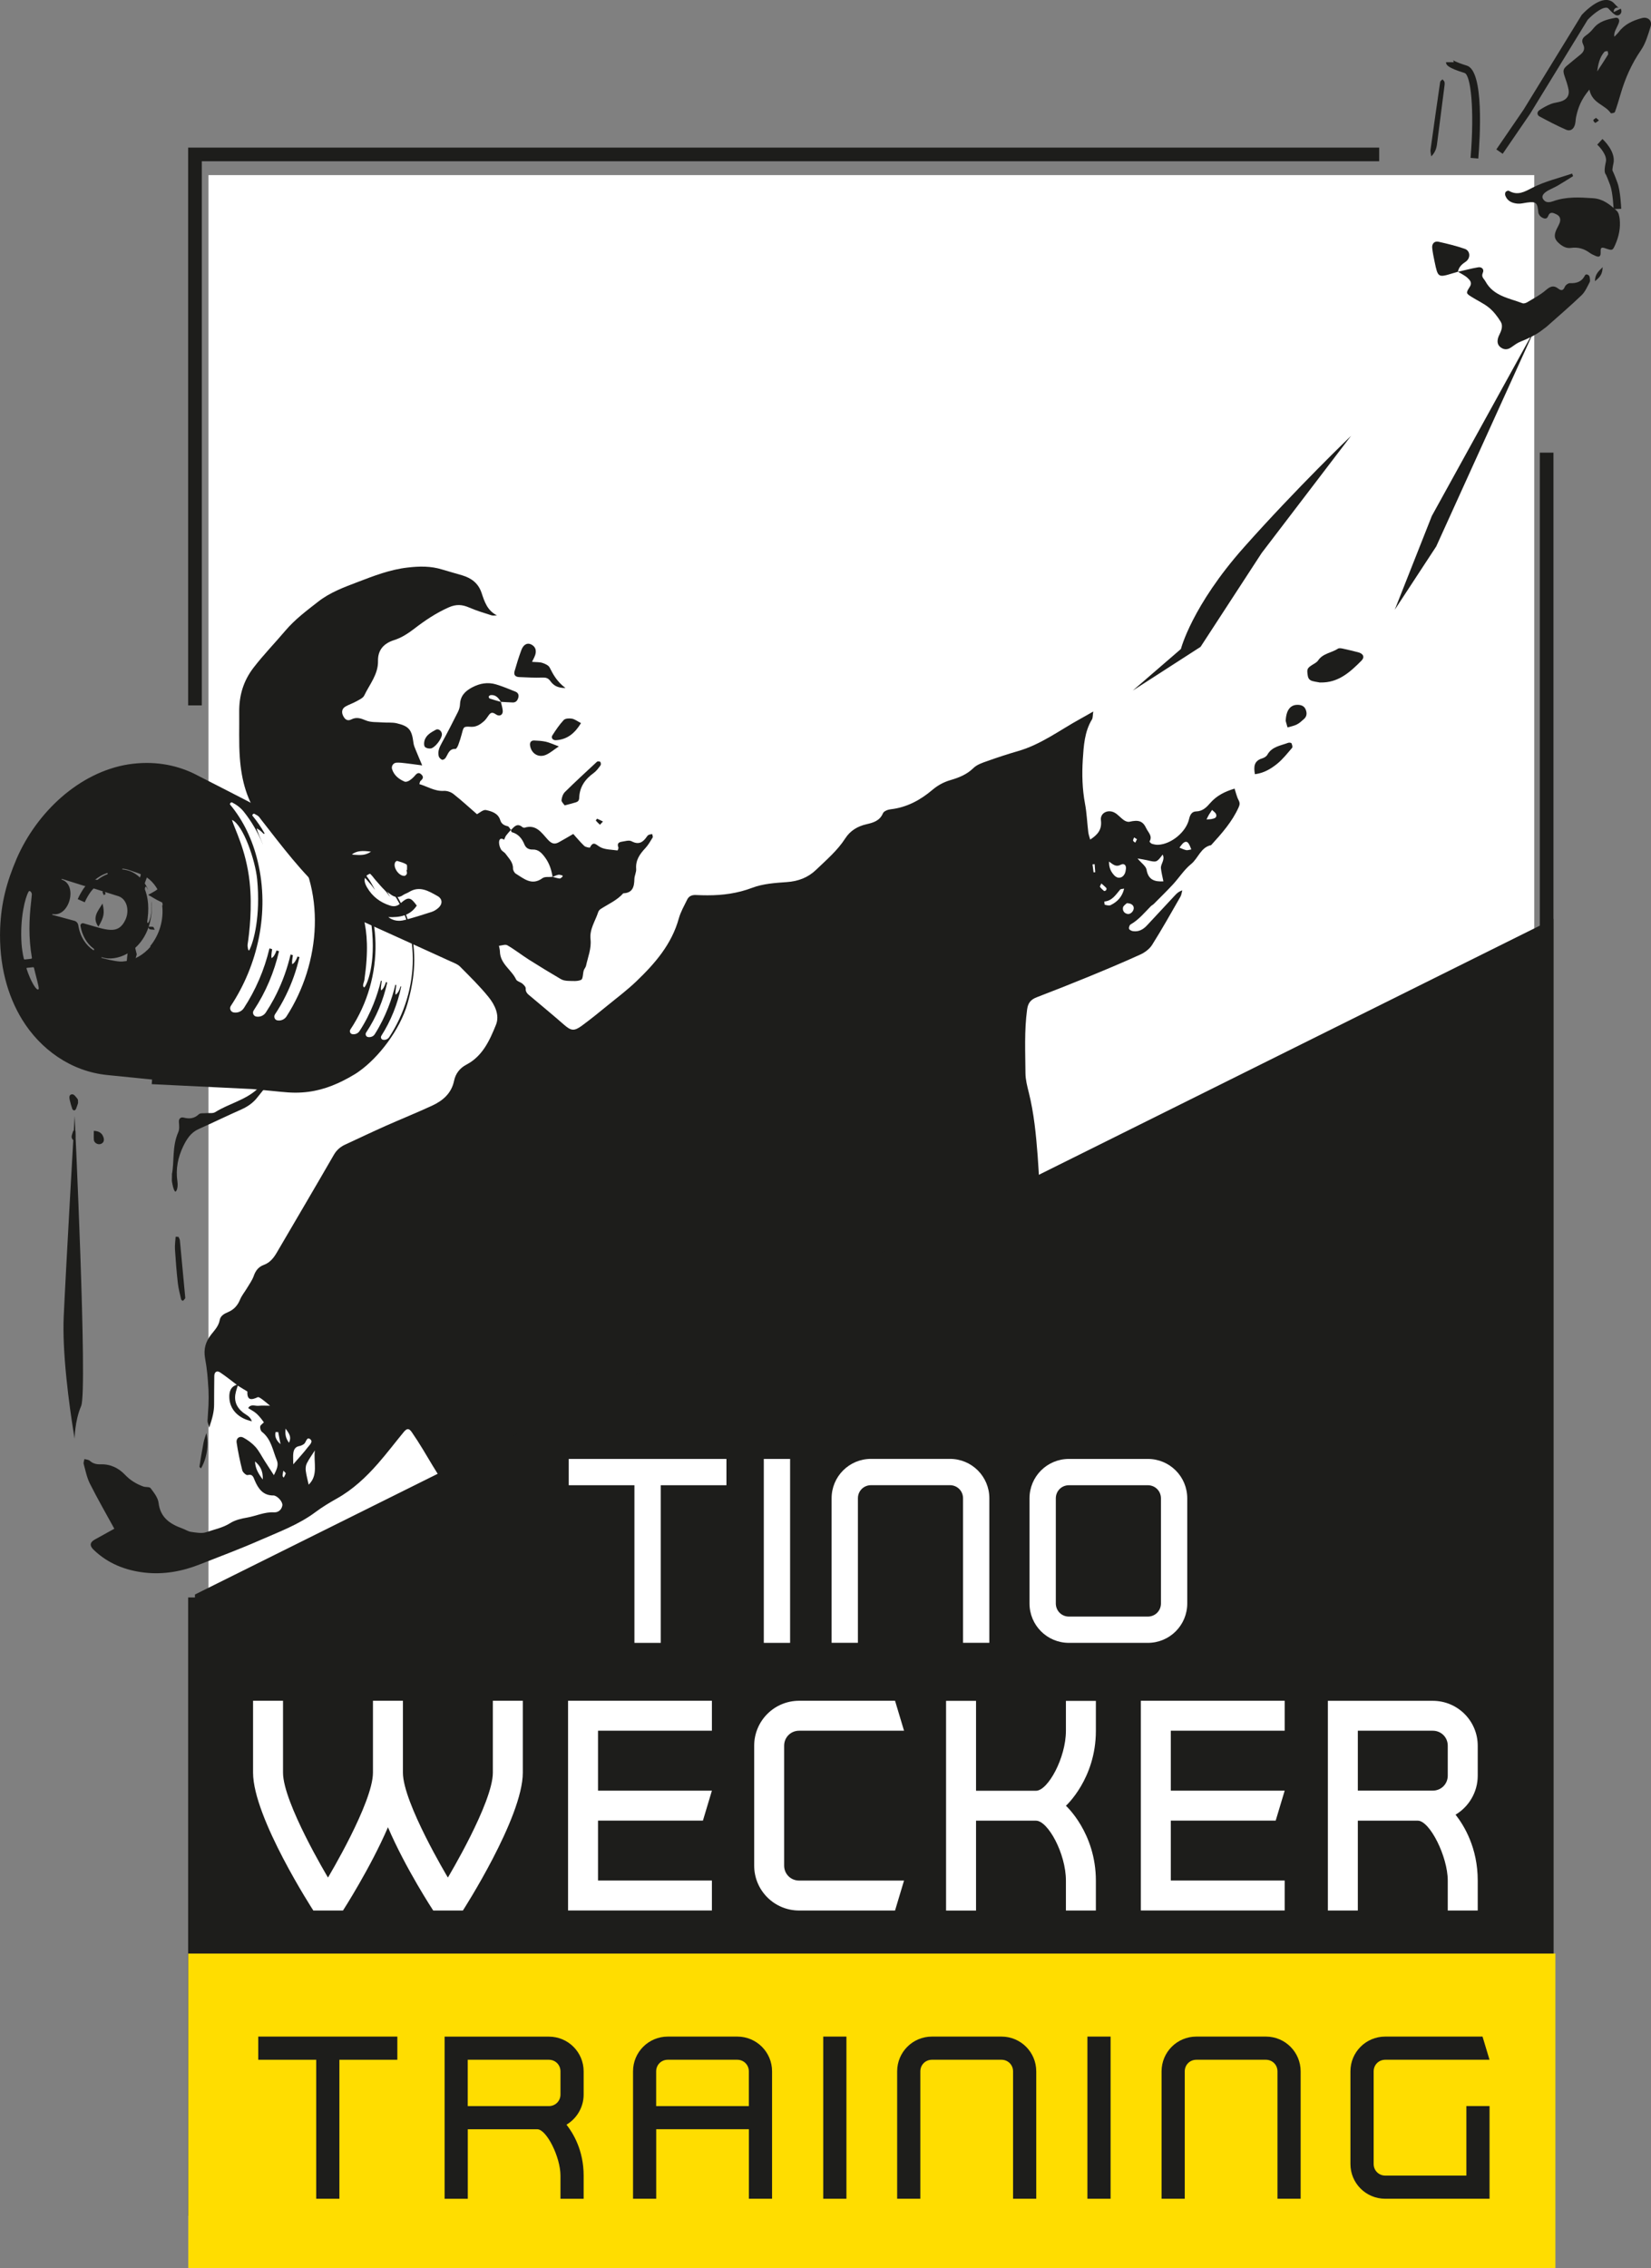 <svg width="198" height="272" viewBox="0 0 198 272" fill="none" xmlns="http://www.w3.org/2000/svg">
<rect x="0" y="0" width="198" height="272" fill="#808080" stroke="none"/>
<g clip-path="url(#clip0_444_1438)">
<path d="M184 21H25V194H184V21Z" fill="white"/>
<path d="M33.982 176.358C33.936 176.629 33.89 176.802 33.89 176.975C33.89 177.05 33.977 177.125 34.029 177.194C34.109 177.021 34.213 176.859 34.265 176.681C34.282 176.635 34.15 176.542 33.982 176.358ZM131.269 103.627C131.189 103.633 131.102 103.645 131.021 103.656C131.062 103.973 131.102 104.296 131.148 104.613C131.218 104.607 131.281 104.602 131.35 104.59C131.327 104.267 131.298 103.95 131.275 103.627M136.356 100.641C136.224 100.554 136.12 100.491 136.016 100.422C135.97 100.549 135.872 100.681 135.889 100.802C135.901 100.895 136.057 100.969 136.149 101.05C136.212 100.929 136.27 100.808 136.356 100.641ZM132.088 105.939C132.002 106.135 131.881 106.291 131.915 106.343C132.054 106.533 132.227 106.695 132.411 106.844C132.446 106.873 132.608 106.81 132.654 106.746C132.7 106.683 132.723 106.533 132.677 106.487C132.521 106.314 132.331 106.164 132.088 105.945M34.254 171.313C34.167 172.051 34.277 172.489 34.663 173.014C34.992 172.282 34.663 171.913 34.254 171.313ZM33.365 171.734C33.261 171.734 33.152 171.734 33.048 171.734C32.915 172.293 33.158 172.76 33.642 173.181C33.55 172.697 33.458 172.213 33.365 171.728M144.696 98.266C145.025 98.242 145.175 98.248 145.319 98.214C145.625 98.15 145.982 98.064 145.844 97.643C145.775 97.441 145.527 97.297 145.36 97.124C145.233 97.32 145.1 97.51 144.979 97.706C144.904 97.833 144.84 97.972 144.696 98.26M42.403 107.698C42.501 107.629 42.605 107.565 42.703 107.496C42.322 106.937 41.936 106.372 41.555 105.812C41.521 105.847 41.451 105.882 41.451 105.916C41.48 106.677 41.936 107.196 42.403 107.698ZM30.585 175.251C30.608 176.029 30.926 176.646 31.514 177.419C31.56 176.341 31.162 175.747 30.585 175.251ZM42.144 102.503C42.853 102.463 43.603 102.734 44.491 102.128C43.499 102.001 42.784 101.984 42.144 102.503ZM142.868 101.869C142.787 101.661 142.741 101.523 142.678 101.39C142.539 101.114 142.372 100.797 142.003 101.021C141.778 101.16 141.628 101.431 141.449 101.644C141.714 101.748 141.968 101.886 142.245 101.944C142.424 101.984 142.626 101.898 142.868 101.863M135.134 108.309C135.018 108.43 134.718 108.603 134.678 108.828C134.609 109.197 134.811 109.531 135.238 109.6C135.566 109.652 135.924 109.312 135.964 108.955C136.005 108.597 135.699 108.303 135.134 108.309ZM134.816 106.562C134.603 106.608 134.413 106.591 134.338 106.677C133.807 107.294 133.38 108.032 132.44 108.107C132.458 108.24 132.446 108.482 132.498 108.493C132.723 108.551 133 108.632 133.184 108.545C133.992 108.153 134.58 107.554 134.816 106.562ZM48.747 104.331C48.747 104.331 48.794 104.331 48.817 104.325C48.799 104.094 48.863 103.731 48.747 103.662C48.419 103.454 48.021 103.356 47.64 103.241C47.582 103.224 47.444 103.316 47.404 103.391C47.075 103.956 47.813 105.069 48.505 105.034C48.609 105.034 48.759 104.884 48.794 104.775C48.834 104.642 48.765 104.481 48.747 104.331ZM133.005 103.31C132.982 104.066 133.242 104.55 133.628 104.971C134.038 105.415 134.615 105.328 134.886 104.775C134.972 104.596 135.007 104.388 135.03 104.187C135.076 103.748 134.811 103.489 134.401 103.702C133.83 104.002 133.478 103.668 133 103.31M35.165 175.603C35.863 174.795 36.416 174.207 36.901 173.567C37.114 173.285 37.622 172.87 37.166 172.558C36.762 172.287 36.716 172.974 36.451 173.164C36.289 173.279 36.099 173.371 35.909 173.406C35.407 173.487 35.228 173.844 35.176 174.265C35.13 174.605 35.17 174.957 35.17 175.603M37.76 173.931C37.431 174.449 37.068 174.945 36.791 175.493C36.664 175.741 36.636 176.087 36.67 176.375C36.739 176.917 36.889 177.448 37.016 178.036C38.216 176.9 37.576 175.355 37.76 173.936M139.523 105.686C139.407 105.103 139.281 104.619 139.229 104.129C139.171 103.593 139.765 103.114 139.431 102.48C138.715 103.431 138.715 103.426 137.556 103.155C137.245 103.08 136.922 103.039 136.42 102.947C136.893 103.512 137.429 103.864 137.504 104.296C137.718 105.53 138.485 105.749 139.529 105.691M46.556 109.969C47.167 110.436 47.836 110.505 48.494 110.332C49.595 110.05 50.685 109.704 51.77 109.352C52.058 109.26 52.335 109.081 52.566 108.88C53.084 108.43 53.09 107.801 52.479 107.456C51.412 106.856 50.316 106.17 49.03 106.983C48.811 107.121 48.545 107.185 48.338 107.334C47.83 107.703 47.334 107.605 46.896 107.288C45.962 106.62 45.062 105.905 44.958 104.642C43.731 104.803 43.42 105.397 44.024 106.424C44.652 107.502 45.575 108.205 46.752 108.586C47.213 108.735 47.605 108.707 48.026 108.332C48.972 107.496 49.238 107.571 49.982 108.597C49.157 109.842 47.917 110.027 46.55 109.975M61.321 99.493C61.684 99.113 62.036 98.681 62.624 99.165C62.699 99.228 62.832 99.28 62.912 99.257C64.302 98.808 64.972 99.897 65.687 100.675C66.136 101.16 66.477 101.292 67.002 101.01C67.538 100.722 68.057 100.404 68.749 100.007C69.159 100.456 69.585 100.981 70.07 101.442C70.231 101.592 70.728 101.679 70.751 101.632C71.166 100.802 71.46 101.292 71.979 101.581C72.567 101.903 73.352 101.88 74.055 101.984C74.078 101.984 74.2 101.713 74.159 101.615C73.998 101.217 74.153 101.004 74.522 100.946C74.932 100.883 75.434 100.716 75.745 100.883C76.61 101.344 77.112 101.004 77.574 100.33C77.631 100.243 77.706 100.157 77.799 100.116C77.925 100.059 78.075 100.047 78.214 100.018C78.237 100.162 78.329 100.341 78.271 100.433C78 100.877 77.741 101.338 77.389 101.713C76.726 102.422 76.212 103.149 76.293 104.192C76.328 104.59 76.085 105.005 76.08 105.415C76.062 106.343 75.872 107.081 74.748 107.121C73.992 107.974 72.948 108.413 72.019 109.018C71.898 109.099 71.783 109.243 71.737 109.387C71.391 110.459 70.687 111.422 70.82 112.633C70.941 113.746 70.508 114.766 70.278 115.821C70.237 116.017 70.064 116.179 70.007 116.375C69.891 116.761 69.926 117.389 69.695 117.499C69.263 117.701 68.692 117.637 68.178 117.626C67.873 117.62 67.532 117.568 67.273 117.418C65.975 116.657 64.689 115.879 63.42 115.072C62.549 114.518 61.736 113.872 60.848 113.359C60.605 113.215 60.179 113.388 59.838 113.417C59.879 113.648 59.948 113.872 59.954 114.103C59.977 115.579 61.344 116.282 61.897 117.459C62.007 117.689 62.422 117.764 62.653 117.96C62.826 118.11 63.057 118.341 63.045 118.525C63.005 119.05 63.374 119.263 63.679 119.523C64.983 120.629 66.315 121.719 67.602 122.849C68.472 123.61 68.83 123.697 69.782 122.999C70.872 122.198 71.921 121.344 72.971 120.485C74.102 119.569 75.266 118.681 76.316 117.678C78.548 115.539 80.555 113.232 81.409 110.136C81.628 109.347 82.055 108.609 82.418 107.865C82.62 107.45 83.001 107.306 83.462 107.329C83.929 107.352 84.397 107.363 84.864 107.363C86.692 107.363 88.457 107.127 90.21 106.464C91.496 105.974 92.956 105.876 94.351 105.778C95.73 105.686 96.906 105.236 97.87 104.308C99.104 103.12 100.425 102.007 101.37 100.537C101.959 99.62 102.841 99.084 103.908 98.842C104.727 98.652 105.506 98.439 105.892 97.522C105.996 97.274 106.475 97.084 106.804 97.049C108.747 96.83 110.379 95.942 111.827 94.714C112.485 94.155 113.194 93.78 114.001 93.544C115.005 93.25 115.945 92.881 116.735 92.108C117.156 91.693 117.802 91.474 118.385 91.272C119.607 90.834 120.847 90.43 122.099 90.067C124.85 89.272 127.111 87.548 129.568 86.198C130.012 85.956 130.445 85.703 131.114 85.322C131.039 85.812 131.068 86.083 130.958 86.268C130.058 87.755 129.966 89.433 129.856 91.088C129.747 92.858 129.793 94.622 130.122 96.38C130.335 97.499 130.375 98.652 130.514 99.788C130.549 100.082 130.658 100.364 130.745 100.681C131.656 100.087 132.169 99.482 132.031 98.358C131.921 97.481 132.89 97.009 133.692 97.464C134.09 97.689 134.395 98.081 134.776 98.346C134.966 98.479 135.255 98.594 135.457 98.542C136.529 98.294 137.06 98.439 137.47 99.332C137.689 99.811 138.254 100.249 137.862 100.906C137.844 100.935 138.023 101.148 138.139 101.183C138.381 101.258 138.646 101.315 138.9 101.304C140.457 101.235 142.239 99.782 142.597 98.237C142.718 97.718 142.92 97.314 143.462 97.303C144.241 97.285 144.719 96.784 145.146 96.288C145.919 95.406 146.888 94.922 148.059 94.57C148.215 95.031 148.313 95.527 148.543 95.959C148.716 96.288 148.682 96.507 148.543 96.818C147.759 98.559 146.513 99.955 145.25 101.344C143.993 101.609 143.71 102.918 142.839 103.622C142.009 104.296 141.409 105.253 140.671 106.055C139.932 106.856 139.148 107.617 138.381 108.39C138.271 108.499 138.121 108.568 138.012 108.678C137.25 109.45 136.558 110.304 135.589 110.857C135.457 110.932 135.353 111.243 135.405 111.382C135.457 111.52 135.71 111.641 135.889 111.664C136.564 111.757 137.1 111.463 137.55 110.978C138.681 109.756 139.817 108.539 140.953 107.323C141.161 107.104 141.386 106.896 141.789 106.775C141.714 107.029 141.691 107.306 141.565 107.531C140.451 109.473 139.356 111.428 138.162 113.319C137.85 113.809 137.285 114.23 136.743 114.472C134.661 115.423 132.544 116.305 130.427 117.176C128.403 118.006 126.367 118.808 124.325 119.592C123.627 119.863 123.287 120.261 123.178 121.056C122.832 123.604 122.964 126.153 122.981 128.701C122.987 129.468 123.189 130.252 123.379 131.007C124.002 133.492 124.245 136.035 124.441 138.571C124.631 141.114 124.735 143.662 124.781 146.211C124.816 148.038 124.867 149.849 125.179 151.653C125.329 152.518 125.387 153.412 125.415 154.294C125.554 157.886 125.623 161.472 125.796 165.063C125.952 168.286 126.119 171.509 126.425 174.715C126.886 179.598 127.919 184.383 129.245 189.105C129.412 189.699 129.701 190.27 129.972 190.829C130.531 191.971 130.82 193.147 130.797 194.438C130.739 197.148 130.745 199.858 130.785 202.567C130.814 204.441 130.941 206.309 131.016 208.177C131.039 208.748 131.004 209.324 131.056 209.895C131.166 211.054 130.716 211.798 129.568 212.103C128.784 212.311 128.184 212.824 127.671 213.424C127.036 214.162 126.252 214.606 125.317 214.876C121.563 215.966 117.843 217.171 114.071 218.169C104.548 220.688 95.009 223.121 85.469 225.583C79.263 227.186 73.052 228.777 66.846 230.38C66.038 230.587 65.248 230.852 64.435 231.048C63.83 231.193 63.42 230.847 63.657 230.293C64.349 228.667 63.599 227.537 62.595 226.39C62.203 225.935 61.915 225.341 61.724 224.758C60.865 222.083 60.029 219.397 59.244 216.693C58.633 214.594 58.719 214.507 60.121 212.743C60.894 211.769 61.58 210.72 62.284 209.688C62.711 209.065 62.757 208.419 62.203 207.837C61.407 206.989 61.321 205.975 61.545 204.914C61.747 203.945 61.984 202.982 62.284 202.043C62.555 201.195 62.566 200.411 62.105 199.639C61.205 198.122 61.182 196.491 61.367 194.796C61.557 193.083 61.863 191.4 62.307 189.739C62.411 189.342 62.457 188.921 62.509 188.506C62.63 187.554 62.301 186.937 61.488 186.28C59.677 184.81 57.774 183.409 56.384 181.478C56.263 181.31 56.13 181.137 55.974 181.005C53.69 179.01 52.277 176.387 50.743 173.85C50.31 173.135 49.861 172.432 49.388 171.746C49.047 171.255 48.805 171.255 48.413 171.734C47.386 172.979 46.411 174.271 45.35 175.481C43.908 177.13 42.322 178.624 40.384 179.708C39.525 180.192 38.671 180.705 37.881 181.293C35.811 182.85 33.394 183.72 31.064 184.747C28.728 185.773 26.335 186.661 23.958 187.6C21.842 188.436 19.627 188.84 17.372 188.586C15.059 188.327 12.931 187.497 11.218 185.836C10.71 185.34 10.78 184.943 11.385 184.608C12.152 184.182 12.919 183.761 13.71 183.322C12.689 181.454 11.685 179.713 10.785 177.92C10.416 177.188 10.255 176.352 10.036 175.556C9.989 175.378 10.093 175.164 10.128 174.963C10.347 175.032 10.618 175.038 10.774 175.176C11.155 175.522 11.593 175.614 12.072 175.597C13.242 175.556 14.229 176.047 14.996 176.854C15.624 177.511 16.316 177.938 17.159 178.249C17.482 178.37 17.92 178.266 18.064 178.462C18.462 178.993 18.941 179.592 19.016 180.209C19.229 182.002 20.4 182.763 21.894 183.299C22.234 183.42 22.557 183.651 22.903 183.697C23.509 183.778 24.189 183.922 24.731 183.738C25.694 183.403 26.709 183.219 27.609 182.648C28.198 182.273 28.959 182.1 29.663 181.979C30.73 181.789 31.727 181.293 32.858 181.356C33.331 181.385 33.769 181.08 33.861 180.538C33.931 180.157 33.417 179.529 32.967 179.367C32.921 179.35 32.864 179.333 32.817 179.333C31.554 179.356 30.977 178.531 30.545 177.517C30.389 177.148 30.308 176.727 29.691 176.888C29.53 176.929 29.12 176.565 29.057 176.323C28.78 175.222 28.544 174.104 28.376 172.979C28.301 172.472 28.734 172.155 29.178 172.391C29.714 172.68 30.233 173.06 30.637 173.51C31.081 174.011 31.381 174.634 31.75 175.205C32.079 175.718 32.414 176.231 32.846 176.9C33.204 176.191 33.429 175.672 33.198 175.113C32.708 173.925 32.535 172.576 31.41 171.699C31.254 171.578 31.168 171.244 31.208 171.042C31.249 170.852 31.664 170.598 31.641 170.558C31.375 170.183 31.087 169.808 30.747 169.503C30.458 169.243 30.089 169.07 29.761 168.857C30.078 168.321 30.585 168.626 31.012 168.58C31.422 168.54 31.837 168.569 32.385 168.569C31.981 168.24 31.721 168.004 31.439 167.802C31.277 167.687 31.024 167.496 30.908 167.548C30.141 167.912 29.616 167.94 29.668 166.868C29.276 166.626 28.878 166.384 28.486 166.147L28.399 166.061C27.736 165.565 27.096 165.04 26.41 164.585C26.012 164.314 25.706 164.516 25.7 165.006C25.683 166.147 25.683 167.289 25.677 168.43C25.677 169.266 25.475 170.05 25.089 171.198C24.956 170.685 24.875 170.523 24.887 170.373C25.077 167.871 25.054 165.369 24.599 162.907C24.385 161.76 24.674 160.855 25.343 160.013C25.764 159.483 26.225 159.004 26.352 158.289C26.444 157.787 26.883 157.54 27.327 157.355C28.042 157.061 28.503 156.548 28.797 155.827C28.994 155.354 29.34 154.939 29.605 154.495C29.893 154.005 30.245 153.538 30.43 153.008C30.654 152.362 31.012 151.913 31.641 151.682C32.373 151.417 32.817 150.852 33.192 150.212C35.476 146.303 37.778 142.405 40.038 138.485C40.373 137.903 40.817 137.528 41.394 137.257C43.003 136.513 44.6 135.752 46.215 135.031C48.072 134.207 49.959 133.446 51.798 132.598C53.102 131.999 54.146 131.117 54.457 129.595C54.636 128.741 55.149 128.078 55.934 127.669C57.883 126.649 58.731 124.746 59.481 122.89C59.948 121.736 59.342 120.491 58.587 119.557C57.543 118.266 56.343 117.095 55.172 115.913C54.896 115.631 54.469 115.475 54.094 115.308C50.351 113.601 46.608 111.895 42.859 110.206C41.849 109.75 40.944 109.162 40.2 108.332C39.888 107.986 39.554 107.652 39.202 107.346C36.18 104.671 33.792 101.442 31.318 98.289C29.605 96.109 28.959 93.549 28.763 90.874C28.63 89.058 28.711 87.231 28.688 85.409C28.665 83.42 29.178 81.65 30.43 80.035C31.612 78.507 32.95 77.13 34.196 75.659C35.361 74.281 36.757 73.244 38.152 72.154C39.583 71.035 41.232 70.43 42.882 69.802C44.825 69.058 46.763 68.303 48.863 68.061C50.282 67.893 51.66 67.865 53.038 68.297C53.834 68.545 54.642 68.752 55.438 68.995C56.539 69.329 57.364 69.934 57.756 71.105C58.096 72.125 58.431 73.215 59.596 73.797C59.377 73.797 59.135 73.849 58.933 73.786C58.045 73.503 57.145 73.232 56.291 72.863C55.438 72.494 54.728 72.425 53.788 72.846C52.289 73.515 50.968 74.403 49.688 75.388C48.938 75.965 48.165 76.472 47.259 76.761C46.048 77.147 45.304 77.919 45.333 79.269C45.362 80.877 44.318 82.065 43.683 83.402C43.528 83.725 43.055 83.921 42.697 84.123C42.288 84.354 41.832 84.492 41.428 84.728C41.007 84.976 40.938 85.397 41.14 85.818C41.33 86.222 41.636 86.527 42.132 86.273C42.761 85.951 43.28 86.141 43.897 86.4C44.485 86.642 45.206 86.579 45.869 86.631C46.435 86.677 47.017 86.608 47.559 86.729C49.053 87.075 49.388 87.513 49.584 89.076C49.618 89.37 49.739 89.652 49.855 89.929C50.08 90.494 50.328 91.053 50.633 91.785C49.832 91.681 49.238 91.595 48.638 91.526C48.28 91.485 47.911 91.433 47.553 91.457C47.15 91.485 46.907 91.877 47.023 92.246C47.265 92.99 47.836 93.434 48.517 93.728C48.667 93.792 48.938 93.705 49.093 93.601C49.353 93.434 49.589 93.221 49.785 92.984C50.033 92.69 50.258 92.587 50.558 92.898C50.881 93.227 50.651 93.44 50.414 93.671C50.351 93.728 50.351 93.849 50.293 94.028C51.262 94.31 52.127 94.904 53.223 94.841C53.609 94.818 54.082 94.974 54.382 95.216C55.345 95.971 56.245 96.807 57.203 97.637C57.508 97.481 57.952 97.066 58.287 97.141C58.967 97.291 59.734 97.516 59.988 98.335C60.133 98.802 60.444 98.975 60.888 99.078C61.038 99.113 61.142 99.367 61.269 99.522C61.078 99.741 60.877 99.949 60.703 100.185C60.594 100.335 60.536 100.526 60.456 100.699C60.081 100.439 59.861 100.612 59.85 100.993C59.844 101.281 59.936 101.598 60.081 101.857C60.202 102.071 60.49 102.186 60.634 102.388C61.009 102.924 61.54 103.385 61.523 104.146C61.523 104.36 61.684 104.665 61.868 104.775C62.849 105.374 63.778 106.245 65.064 105.305C65.352 105.098 65.865 105.196 66.269 105.149C66.552 105.219 66.829 105.322 67.117 105.351C67.227 105.363 67.353 105.213 67.463 105.126C67.486 105.109 67.469 104.999 67.463 104.994C67.296 104.953 67.117 104.867 66.956 104.901C66.719 104.948 66.494 105.069 66.269 105.161C66.136 104.308 65.888 103.529 65.352 102.803C64.948 102.261 64.556 101.852 63.881 101.875C63.385 101.892 63.062 101.667 62.901 101.281C62.601 100.554 62.174 100.007 61.384 99.793C61.326 99.776 61.303 99.615 61.269 99.517" fill="#1D1D1B"/>
<path d="M191.546 8.567C191.985 7.899 192.429 7.236 192.844 6.55C192.902 6.452 192.815 6.267 192.798 6.123C192.665 6.152 192.486 6.134 192.417 6.209C191.835 6.872 191.662 7.703 191.546 8.562M190.612 10.747C189.614 11.923 189.251 12.938 189.02 14.01C188.957 14.316 188.962 14.633 188.882 14.932C188.732 15.486 188.328 15.774 187.832 15.561C186.742 15.082 185.675 14.529 184.631 13.964C184.296 13.779 184.314 13.41 184.631 13.197C185.058 12.915 185.513 12.661 185.986 12.471C186.367 12.315 186.8 12.292 187.197 12.165C187.895 11.946 188.241 11.462 188.115 10.758C188.016 10.205 187.82 9.669 187.636 9.132C187.405 8.458 187.457 8.245 188.011 7.801C188.489 7.414 188.951 7.005 189.441 6.624C189.902 6.273 190.145 5.887 189.851 5.298C189.626 4.849 189.799 4.532 190.202 4.249C190.537 4.019 190.843 3.719 191.102 3.396C191.777 2.554 192.734 2.329 193.709 2.139C194.078 2.064 194.28 2.347 194.142 2.727C194.038 3.021 193.882 3.298 193.755 3.58C193.651 3.811 193.553 4.047 193.605 4.405C193.784 4.215 193.98 4.042 194.136 3.834C194.828 2.906 195.82 2.468 196.887 2.174C197.625 1.972 198.179 2.468 197.954 3.188C197.648 4.168 197.354 5.212 196.783 6.036C195.676 7.651 194.909 9.38 194.367 11.237C194.147 11.975 193.934 12.713 193.669 13.439C193.634 13.537 193.213 13.624 193.178 13.572C192.475 12.534 190.923 12.401 190.612 10.729" fill="#1D1D1B"/>
<path d="M188.657 21.124C188.045 21.499 187.445 21.891 186.828 22.249C186.471 22.456 186.078 22.618 185.715 22.814C185.075 23.165 184.844 23.523 185.052 23.863C185.369 24.382 185.854 24.272 186.303 24.117C187.866 23.563 189.464 23.661 191.073 23.771C192.25 23.852 193.098 24.543 193.894 25.281C194.124 25.495 194.205 25.927 194.245 26.273C194.361 27.328 194.147 28.343 193.726 29.311C193.409 30.032 193.386 30.078 192.561 29.79C192.036 29.605 191.938 29.686 191.961 30.239C191.984 30.782 191.777 30.88 191.321 30.678C191.085 30.574 190.842 30.459 190.635 30.309C189.972 29.824 189.239 29.611 188.432 29.726C187.861 29.807 187.428 29.571 187.019 29.225C186.476 28.764 186.338 28.372 186.574 27.732C186.701 27.391 186.909 27.086 187.036 26.752C187.203 26.313 187.117 25.921 186.655 25.702C186.275 25.523 185.888 25.316 185.652 25.939C185.49 26.354 185.11 26.204 184.862 26.042C184.683 25.933 184.51 25.685 184.487 25.477C184.371 24.284 184.233 24.145 183.102 24.295C182.745 24.341 182.381 24.451 182.024 24.422C181.384 24.37 180.795 24.145 180.536 23.477C180.484 23.344 180.49 23.142 180.559 23.033C180.622 22.935 180.865 22.831 180.945 22.877C182.007 23.494 182.797 23.015 183.789 22.508C185.271 21.747 186.944 21.361 188.535 20.813C188.576 20.917 188.616 21.015 188.657 21.119" fill="#1D1D1B"/>
<path d="M174.849 32.592C175.657 32.407 176.452 32.194 177.271 32.056C177.71 31.981 178.016 32.304 177.837 32.701C177.606 33.22 177.946 33.382 178.142 33.739C179.117 35.515 180.963 35.74 182.583 36.362C182.739 36.426 183.004 36.339 183.166 36.241C183.921 35.786 184.723 35.371 185.381 34.8C185.9 34.35 186.309 34.166 186.869 34.604C187.261 34.91 187.486 34.835 187.682 34.362C187.763 34.172 188.068 33.953 188.264 33.958C189.06 33.987 189.689 33.803 190.075 33.03C190.197 32.788 190.6 32.938 190.646 33.238C190.675 33.434 190.727 33.681 190.646 33.837C190.358 34.379 190.104 34.99 189.677 35.4C188.328 36.691 186.903 37.913 185.508 39.153C185.311 39.326 185.087 39.459 184.885 39.626C184.296 40.104 183.131 40.669 182.399 40.946C181.972 41.107 181.591 41.401 181.211 41.667C180.755 41.978 180.323 41.943 179.919 41.615C179.555 41.309 179.544 40.9 179.677 40.473C179.694 40.421 179.711 40.375 179.728 40.329C180 39.758 180.328 39.147 179.959 38.553C179.584 37.948 179.129 37.354 178.581 36.904C177.946 36.38 177.168 36.04 176.464 35.59C175.824 35.186 175.783 35.14 176.256 34.414C176.591 33.906 176.285 33.601 176.02 33.347C175.691 33.03 175.253 32.84 174.855 32.592H174.849Z" fill="#1D1D1B"/>
<path d="M60.069 84.175C60.15 84.527 60.265 84.878 60.294 85.236C60.329 85.72 59.919 85.974 59.486 85.674C59.089 85.397 58.869 85.397 58.604 85.778C58.425 86.031 58.252 86.302 58.022 86.504C57.589 86.879 57.116 87.19 56.493 87.156C55.599 87.109 55.611 87.121 55.386 87.986C55.27 88.436 55.126 88.885 54.965 89.318C54.896 89.508 54.734 89.813 54.63 89.808C53.806 89.767 53.742 90.494 53.396 90.938C53.315 91.041 53.084 91.151 52.998 91.105C52.837 91.024 52.658 90.857 52.617 90.69C52.467 90.096 52.71 89.594 52.992 89.076C53.667 87.853 54.301 86.602 54.93 85.351C55.063 85.08 55.155 84.763 55.167 84.463C55.207 83.448 55.795 82.866 56.626 82.428C57.537 81.944 58.495 81.776 59.486 82.07C60.277 82.307 61.05 82.63 61.817 82.941C62.145 83.074 62.261 83.356 62.145 83.708C62.042 84.037 61.84 84.256 61.476 84.238C61.009 84.221 60.542 84.192 60.075 84.163C59.786 83.719 59.475 83.293 58.852 83.356C58.766 83.368 58.645 83.448 58.616 83.523C58.593 83.581 58.662 83.748 58.725 83.766C59.169 83.915 59.619 84.037 60.069 84.169" fill="#1D1D1B"/>
<path d="M20.613 140.831C20.925 139.35 20.613 137.488 21.38 135.769C21.536 135.418 21.484 134.957 21.455 134.553C21.421 134.097 21.726 133.942 22.015 134.017C22.718 134.195 23.289 134.144 23.849 133.619C24.028 133.452 24.431 133.521 24.731 133.486C25.089 133.452 25.527 133.544 25.798 133.371C27.425 132.356 29.374 131.941 30.833 130.627C31.024 130.454 31.249 130.304 31.399 130.096C32.788 128.153 34.663 126.77 36.653 125.513C36.918 125.346 37.178 125.173 37.46 125.04C38.147 124.729 38.943 124.821 38.827 125.098C38.689 125.438 38.343 125.715 38.043 125.962C37.806 126.158 37.512 126.291 37.224 126.406C34.588 127.485 32.587 129.353 30.885 131.572C30.36 132.258 29.697 132.708 28.919 133.054C27.206 133.815 25.521 134.634 23.808 135.4C22.88 135.816 22.39 136.605 21.98 137.447C21.334 138.779 21.057 140.18 21.276 141.673C21.398 142.492 21.104 143.051 20.971 142.855C20.763 142.55 20.711 142.129 20.631 141.748C20.59 141.546 20.625 141.333 20.625 140.826" fill="#1D1D1B"/>
<path d="M17.764 107.311C18.606 106.856 19.183 106.573 19.494 105.899C19.696 105.466 20.209 105.161 20.625 104.85C20.711 104.786 21.098 104.901 21.115 104.982C21.305 105.887 21.646 106.821 21.571 107.715C21.415 109.525 21.086 111.324 20.711 113.1C20.59 113.665 19.956 114.028 20.14 114.818C20.285 115.441 20.013 116.15 19.962 116.824C19.938 117.164 19.904 117.476 19.512 117.516C19.073 117.562 18.82 117.297 18.779 116.882C18.745 116.524 18.762 116.155 18.791 115.792C18.883 114.708 18.981 113.619 19.096 112.535C19.16 111.947 18.993 111.266 19.765 110.949C19.898 110.897 19.973 110.615 19.996 110.43C20.037 110.125 20.019 109.808 20.025 109.496C20.048 108.488 20.042 108.499 19.096 108.055C18.727 107.888 18.387 107.657 17.758 107.3" fill="#1D1D1B"/>
<path d="M158.325 81.851C158.123 81.817 157.916 81.782 157.714 81.742C157.293 81.661 156.918 81.58 156.837 81.027C156.722 80.266 156.745 80.139 157.35 79.747C157.604 79.58 157.916 79.442 158.077 79.199C158.654 78.34 159.692 78.294 160.459 77.787C160.598 77.695 160.869 77.746 161.065 77.787C161.67 77.914 162.276 78.069 162.876 78.219C163.499 78.375 163.695 78.802 163.279 79.222C161.907 80.606 160.476 81.909 158.325 81.84" fill="#1D1D1B"/>
<path d="M174.861 32.586C174.659 32.644 174.457 32.696 174.261 32.759C172.473 33.307 172.444 33.295 172.052 31.404C171.936 30.845 171.815 30.286 171.758 29.721C171.712 29.219 172.035 28.885 172.507 28.988C173.569 29.225 174.63 29.484 175.657 29.836C176.349 30.072 176.395 30.977 175.749 31.404C175.287 31.71 174.941 32.044 174.843 32.598V32.586H174.861Z" fill="#1D1D1B"/>
<path d="M63.801 79.367C64.337 79.413 64.712 79.384 65.046 79.493C65.37 79.597 65.785 79.782 65.917 80.047C66.35 80.906 66.8 81.742 67.815 82.503C66.811 82.514 66.35 82.157 65.975 81.638C65.739 81.315 65.45 81.234 65.041 81.252C64.118 81.286 63.189 81.234 62.261 81.194C61.782 81.171 61.586 80.917 61.713 80.479C61.955 79.632 62.215 78.79 62.52 77.966C62.768 77.291 63.218 77.055 63.68 77.268C64.268 77.545 64.418 78.11 64.083 78.802C64.02 78.934 63.951 79.067 63.806 79.367" fill="#1D1D1B"/>
<path d="M150.499 92.84C150.337 91.941 150.383 91.243 151.369 90.944C151.606 90.874 151.883 90.707 151.992 90.505C152.54 89.525 153.573 89.421 154.472 89.081C154.593 89.035 154.847 89.058 154.882 89.133C154.963 89.295 155.038 89.583 154.957 89.681C154.386 90.344 153.838 91.047 153.163 91.595C152.413 92.2 151.565 92.708 150.499 92.84Z" fill="#1D1D1B"/>
<path d="M67.717 96.582C67.59 96.386 67.319 96.155 67.342 95.948C67.377 95.608 67.515 95.21 67.751 94.974C69.003 93.74 70.301 92.54 71.593 91.347C71.668 91.278 71.927 91.295 71.991 91.364C72.066 91.457 72.083 91.693 72.019 91.779C71.777 92.108 71.529 92.454 71.206 92.69C70.174 93.428 69.511 94.368 69.464 95.654C69.453 95.994 69.32 96.132 69.067 96.213C68.674 96.34 68.265 96.432 67.728 96.576" fill="#1D1D1B"/>
<path d="M69.678 86.712C68.934 87.94 68.022 88.683 66.673 88.764C66.304 88.787 66.05 88.482 66.246 88.182C66.656 87.542 67.088 86.896 67.607 86.343C67.792 86.147 68.276 86.124 68.593 86.181C68.928 86.239 69.228 86.481 69.678 86.712Z" fill="#1D1D1B"/>
<path d="M154.19 86.435C154.247 85.143 154.755 84.526 155.603 84.521C156.035 84.521 156.422 84.653 156.595 85.103C156.756 85.518 156.733 85.916 156.376 86.227C156.105 86.464 155.839 86.723 155.522 86.879C155.176 87.052 154.784 87.121 154.409 87.231C154.317 86.896 154.219 86.556 154.184 86.435" fill="#1D1D1B"/>
<path d="M171.642 18.749C171.596 18.357 171.533 18.167 171.556 17.988C171.931 15.267 172.317 12.546 172.715 9.824C172.732 9.709 172.894 9.617 172.992 9.513C173.078 9.622 173.223 9.726 173.24 9.847C173.275 10.043 173.24 10.257 173.211 10.464C172.934 12.62 172.657 14.783 172.381 16.939C172.306 17.533 172.265 18.144 171.642 18.755" fill="#1D1D1B"/>
<path d="M16.115 108.603C15.901 108.274 15.613 107.963 15.492 107.594C15.411 107.346 15.457 106.844 15.619 106.752C16.541 106.228 16.795 105.374 16.985 104.434C17.009 104.308 17.262 104.221 17.412 104.117C17.522 104.279 17.666 104.423 17.724 104.602C17.77 104.734 17.73 104.913 17.678 105.051C17.274 106.17 16.864 107.283 16.443 108.395C16.415 108.47 16.276 108.499 16.115 108.597" fill="#1D1D1B"/>
<path d="M21.403 148.315C21.461 148.453 21.553 148.586 21.571 148.73C21.79 151.002 22.003 153.273 22.211 155.545C22.211 155.597 22.228 155.66 22.205 155.695C22.124 155.804 22.044 155.914 21.934 155.989C21.911 156.006 21.738 155.891 21.721 155.816C21.571 155.158 21.398 154.501 21.323 153.832C21.173 152.495 21.069 151.146 20.982 149.802C20.953 149.307 21.034 148.811 21.063 148.309C21.173 148.309 21.288 148.309 21.398 148.315" fill="#1D1D1B"/>
<path d="M67.019 89.508C66.367 89.946 65.981 90.286 65.525 90.494C64.625 90.92 63.726 90.401 63.57 89.41C63.512 89.052 63.674 88.781 64.072 88.799C64.533 88.816 65 88.845 65.45 88.943C65.883 89.041 66.292 89.237 67.019 89.508Z" fill="#1D1D1B"/>
<path d="M24.022 107.842C24.091 108.228 24.172 108.609 24.235 108.995C24.328 109.537 24.195 110.021 23.774 110.379C23.641 110.488 23.376 110.552 23.214 110.494C23.064 110.442 22.897 110.217 22.88 110.056C22.845 109.756 22.88 109.439 22.955 109.151C23.116 108.511 23.312 107.876 23.52 107.248C23.561 107.127 23.716 107.04 23.82 106.937C23.947 107.081 24.108 107.208 24.183 107.375C24.241 107.496 24.183 107.669 24.172 107.825C24.12 107.83 24.074 107.842 24.022 107.848" fill="#1D1D1B"/>
<path d="M52.998 88.061C52.998 88.591 52.156 89.692 51.643 89.756C51.418 89.785 51.089 89.715 50.956 89.56C50.83 89.41 50.847 89.081 50.899 88.856C51.078 88.141 51.7 87.824 52.283 87.501C52.589 87.334 52.998 87.674 52.998 88.061Z" fill="#1D1D1B"/>
<path d="M16.397 114.455C16.23 115.043 16.074 115.689 15.855 116.317C15.815 116.432 15.52 116.501 15.347 116.501C15.261 116.501 15.094 116.277 15.105 116.161C15.203 115.135 15.319 114.109 15.463 113.088C15.474 112.996 15.682 112.898 15.815 112.864C15.878 112.846 16.028 112.956 16.051 113.031C16.172 113.469 16.27 113.913 16.403 114.455" fill="#1D1D1B"/>
<path d="M28.526 166.13C28.446 166.378 28.359 166.626 28.296 166.874C28.025 167.883 28.296 168.696 29.115 169.364C29.484 169.664 30.02 169.843 30.205 170.437C28.578 170.085 27.569 169.018 27.506 167.641C27.471 166.914 27.632 166.286 28.434 166.044L28.526 166.13Z" fill="#1D1D1B"/>
<path d="M24.749 171.861C25.1 173.279 24.743 175.049 24.103 176.081C24.039 176.018 23.912 175.937 23.918 175.879C24.068 174.917 24.224 173.959 24.408 173.002C24.483 172.616 24.633 172.241 24.749 171.861Z" fill="#1D1D1B"/>
<path d="M12.291 108.349C12.573 109.491 12.464 109.992 11.8 111.122C10.982 109.992 11.8 109.208 12.291 108.349Z" fill="#1D1D1B"/>
<path d="M11.252 135.608C11.875 135.631 12.273 135.885 12.429 136.45C12.521 136.778 12.418 137.072 12.06 137.188C11.714 137.297 11.293 137.044 11.258 136.698C11.229 136.357 11.252 136.017 11.252 135.608Z" fill="#1D1D1B"/>
<path d="M9.367 132.258C9.286 132.495 9.217 132.748 9.113 132.985C9.078 133.065 8.969 133.163 8.894 133.158C8.813 133.158 8.692 133.06 8.669 132.979C8.553 132.639 8.45 132.287 8.369 131.935C8.3 131.63 8.248 131.226 8.68 131.226C8.894 131.226 9.13 131.566 9.303 131.791C9.384 131.895 9.344 132.091 9.361 132.258" fill="#1D1D1B"/>
<path d="M7.677 115.948C7.827 116.986 8.017 118.029 7.296 119.315C7.175 117.943 7.088 116.911 7.677 115.948Z" fill="#1D1D1B"/>
<path d="M31.918 124.406C32.379 124.158 32.846 123.91 33.423 123.599C33.065 124.521 33.065 124.515 31.918 124.406Z" fill="#1D1D1B"/>
<path d="M192.198 32.038C192.181 32.926 191.846 33.255 191.275 33.722C191.292 32.938 191.621 32.598 192.198 32.038Z" fill="#1D1D1B"/>
<path d="M16.991 111.37C16.784 111.537 16.651 111.647 16.518 111.757C16.409 111.612 16.224 111.468 16.218 111.318C16.218 111.186 16.42 111.053 16.536 110.921C16.663 111.047 16.789 111.168 16.991 111.37Z" fill="#1D1D1B"/>
<path d="M9.049 135.596C9.049 135.885 9.078 136.173 9.032 136.456C9.02 136.548 8.83 136.617 8.721 136.698C8.674 136.565 8.571 136.427 8.588 136.3C8.617 136.058 8.715 135.827 8.79 135.591C8.876 135.591 8.963 135.591 9.049 135.591" fill="#1D1D1B"/>
<path d="M8.542 144.285V142.544C8.594 142.544 8.651 142.544 8.703 142.544V144.285C8.651 144.285 8.594 144.285 8.542 144.285Z" fill="#1D1D1B"/>
<path d="M72.308 98.519C72.129 98.709 72.037 98.807 71.95 98.9C71.783 98.738 71.61 98.583 71.46 98.41C71.443 98.387 71.593 98.173 71.61 98.179C71.823 98.26 72.019 98.375 72.308 98.513" fill="#1D1D1B"/>
<path d="M191.408 14.131C191.546 14.252 191.65 14.344 191.754 14.437C191.61 14.54 191.477 14.673 191.321 14.731C191.281 14.748 191.079 14.529 191.085 14.425C191.085 14.327 191.275 14.241 191.408 14.131Z" fill="#1D1D1B"/>
<path d="M18.554 111.491C18.3 111.468 18.11 111.48 17.937 111.422C17.856 111.393 17.816 111.232 17.764 111.134C17.966 111.134 18.168 111.122 18.364 111.151C18.422 111.163 18.456 111.307 18.554 111.491Z" fill="#1D1D1B"/>
<path d="M12.527 106.781C12.573 106.931 12.637 107.069 12.654 107.208C12.654 107.242 12.516 107.294 12.441 107.34C12.389 107.208 12.319 107.075 12.291 106.937C12.285 106.908 12.423 106.844 12.527 106.781Z" fill="#1D1D1B"/>
<path d="M135.866 82.797L141.622 77.827C141.622 77.827 142.931 72.661 149.212 65.599C155.493 58.536 162.034 52.258 162.034 52.258L151.306 66.319L143.981 77.568L135.872 82.797H135.866Z" fill="#1D1D1B"/>
<path d="M167.271 73.117L167.611 72.598L172.242 65.529L184.083 39.441L171.717 61.868L167.271 73.117Z" fill="#1D1D1B"/>
<path d="M8.951 172.518C8.951 172.518 7.896 166.539 7.659 161.212C7.607 160.042 7.596 158.906 7.642 157.868C7.902 152.114 8.951 133.803 8.951 133.803C8.951 133.803 10.52 166.764 9.736 168.592C8.951 170.425 8.951 172.518 8.951 172.518Z" fill="#1D1D1B"/>
<path d="M10.162 108.199L9.32 107.824C9.592 107.213 10.566 105.242 11.685 105.524C12.487 105.726 12.873 105.887 12.873 106.285H11.95C11.95 106.481 12.072 106.602 12.112 106.625C12.112 106.625 11.979 106.55 11.46 106.418C11.46 106.418 11.454 106.418 11.449 106.418C11.224 106.418 10.589 107.225 10.162 108.199Z" fill="#1D1D1B"/>
<path d="M13.888 106.291L13.023 105.968L14.355 102.422L14.557 102.347C15.515 102.001 16.732 101.725 17.107 102.399L16.299 102.849C16.328 102.901 16.363 102.924 16.374 102.93C16.213 102.866 15.63 102.97 15.071 103.149L13.888 106.291Z" fill="#1D1D1B"/>
<path d="M20.809 103.529C20.809 103.529 20.596 102.832 19.973 102.647C19.408 102.48 19.154 102.705 19.131 102.734L18.45 102.111C18.675 101.857 19.31 101.494 20.233 101.765C21.357 102.094 21.686 103.241 21.698 103.287L20.809 103.535V103.529Z" fill="#1D1D1B"/>
<path d="M26.214 126.7C24.23 125.945 23.497 122.999 23.468 122.872L23.457 122.815V122.751C23.474 122.198 23.826 109.116 23.982 107.138C24.103 105.564 22.522 105.184 22.453 105.167L22.661 104.267C23.503 104.463 25.049 105.328 24.899 107.213C24.749 109.099 24.408 121.69 24.38 122.717C24.483 123.097 25.141 125.305 26.542 125.841L26.214 126.706V126.7Z" fill="#1D1D1B"/>
<path d="M177.283 19.009L176.36 18.934C176.85 13.128 176.383 8.982 175.639 8.752C173.586 8.118 173.419 7.778 173.419 7.46H174.342C174.342 7.316 174.272 7.224 174.249 7.201C174.261 7.213 174.515 7.437 175.916 7.87C178.004 8.515 177.491 16.558 177.289 19.009H177.283Z" fill="#1D1D1B"/>
<path d="M180.213 18.444L179.452 17.919L182.722 13.145L189.695 1.781C189.862 1.597 191.367 -3.29404e-05 192.613 -0.006H192.619C192.994 -0.006 193.328 0.133 193.576 0.404C194.009 0.865 194.13 0.945 194.142 0.951C194.055 0.894 193.847 0.876 193.686 1.015C193.519 1.153 193.513 1.361 193.542 1.447L194.372 1.038C194.545 1.378 194.413 1.637 194.245 1.753C193.836 2.041 193.467 1.637 192.902 1.038C192.827 0.957 192.729 0.911 192.613 0.922C191.985 0.922 190.941 1.805 190.404 2.375L183.495 13.652L180.213 18.444Z" fill="#1D1D1B"/>
<path d="M193.513 25.068C193.513 25.068 193.432 23.102 193.103 22.203C192.844 21.493 192.671 21.101 192.602 20.951L192.59 20.94C192.423 20.732 192.365 20.404 192.59 19.389C192.757 18.645 191.898 17.659 191.552 17.348L192.175 16.668C192.342 16.818 193.801 18.196 193.496 19.597C193.386 20.092 193.369 20.329 193.369 20.427L193.386 20.461C193.386 20.461 193.605 20.894 193.968 21.891C194.349 22.929 194.424 24.953 194.43 25.039L193.507 25.074L193.513 25.068Z" fill="#1D1D1B"/>
<path d="M19.5 108.539C19.46 108.545 19.448 108.591 19.454 108.626C19.639 110.298 19.131 112.074 18.041 113.423C18.018 113.452 18 113.498 18.035 113.527C18.047 113.538 18.035 113.544 18.024 113.555C17.205 114.501 16.109 115.118 15.094 115.256C14.684 115.314 14.575 115.314 14.367 115.302C13.646 115.256 12.498 114.962 12.169 114.858C12.169 114.858 12.158 114.858 12.152 114.858L12.164 114.818C12.164 114.818 12.198 114.783 12.222 114.789C12.273 114.806 12.331 114.818 12.406 114.841C13.092 115.049 14.229 114.945 15.261 114.357C18.97 112.229 18.104 107.334 18.168 108.217C18.272 109.646 17.914 110.511 17.77 110.667C17.735 110.707 17.672 110.667 17.666 110.609C17.649 110.482 17.689 110.269 17.701 110.188C17.943 108.263 17.585 107.225 17.389 106.683C17.337 106.539 17.447 106.228 17.539 106.349C17.597 106.424 17.654 106.516 17.718 106.637C17.73 106.654 17.764 106.695 17.758 106.677C17.314 105.639 16.547 104.792 15.48 104.423C15.088 104.296 14.696 104.233 14.286 104.233C14.263 104.233 14.246 104.21 14.246 104.187C14.246 104.164 14.263 104.146 14.286 104.146C14.713 104.146 15.128 104.21 15.521 104.348C16.616 104.734 17.407 104.907 18.197 105.72C18.577 106.112 18.889 106.585 19.108 107.087C19.304 107.53 19.431 108.009 19.512 108.522C19.512 108.534 19.512 108.545 19.506 108.545M11.183 113.93C10.324 113.371 9.615 112.368 9.395 110.978C9.355 110.713 9.176 110.488 8.917 110.419L6.298 109.71C6.298 109.71 6.258 109.681 6.264 109.652C6.264 109.629 6.292 109.612 6.321 109.618C8.334 109.975 9.349 106.13 7.417 105.484C7.394 105.478 7.377 105.455 7.382 105.426C7.388 105.403 7.411 105.392 7.434 105.397C7.705 105.478 9.326 105.991 10.122 106.239C10.387 106.326 10.676 106.228 10.866 106.02C11.414 105.415 12.095 104.942 12.839 104.694C12.873 104.682 12.908 104.705 12.919 104.746C12.925 104.786 12.902 104.827 12.856 104.844C12.181 105.097 11.575 105.536 11.079 106.089C10.941 106.239 11.039 106.475 11.235 106.539L14.177 107.461C15.221 107.79 15.567 109.197 15.03 110.321C14.148 112.166 12.781 111.503 10.012 110.719C9.811 110.661 9.615 110.834 9.649 111.042C9.845 112.166 10.405 113.163 11.235 113.763C11.281 113.792 11.299 113.849 11.281 113.901C11.27 113.947 11.212 113.953 11.172 113.93M4.614 118.635C4.389 118.848 3.697 117.741 3.178 116.144C3.161 116.098 3.207 116.063 3.253 116.058C3.489 116.034 3.72 116.017 3.945 115.988C3.997 115.983 4.06 116 4.072 116.052C4.112 116.23 4.158 116.415 4.205 116.599C4.597 118.116 4.706 118.554 4.614 118.64M2.855 114.956C2.722 114.386 2.63 113.78 2.584 113.175C2.376 110.085 3.022 107.611 3.432 106.919C3.553 106.706 3.835 107.023 3.818 107.271C3.807 107.438 3.784 107.698 3.737 108.096C3.484 110.263 3.409 112.42 3.824 114.841C3.835 114.899 3.807 114.962 3.749 114.968C3.657 114.979 3.559 114.997 3.461 115.008C3.293 115.031 3.12 115.043 2.953 115.06C2.895 115.06 2.866 115.008 2.855 114.951M29.934 105.737C29.507 101.857 28.094 99.349 27.823 98.317C29.19 98.952 30.62 103.189 30.839 105.443C31.266 109.854 30.424 112.933 29.905 113.93C29.784 114.161 29.657 113.509 29.697 113.25C29.91 111.855 30.268 108.776 29.934 105.743M27.811 96.213C28.359 96.49 28.855 96.859 29.241 97.343C30.176 98.513 30.931 99.828 31.508 101.229H31.514C31.162 100.347 30.868 99.73 30.781 99.338C31.076 99.482 31.341 99.695 31.589 99.966C31.641 100.024 31.756 99.978 31.721 99.914C31.3 99.171 30.816 98.473 30.28 97.822C30.205 97.729 30.389 97.533 30.499 97.585C31.001 97.839 31.462 98.179 31.814 98.617C32.2 99.102 32.558 99.609 32.887 100.145C33.065 100.439 33.417 100.577 33.682 100.791C33.798 100.883 33.907 100.664 33.827 100.543C33.631 100.243 33.429 99.949 33.215 99.661C33.036 99.419 33.285 99.061 33.527 99.24C34.138 99.678 34.357 99.995 34.53 100.226C39.248 106.556 38.464 115.527 34.363 121.881C34.127 122.25 33.688 122.44 33.261 122.359C32.933 122.301 32.794 121.915 32.979 121.638C33.458 120.918 33.89 120.168 34.271 119.39C35.015 117.885 35.557 116.334 35.915 114.766L35.684 114.703C35.505 115.181 35.292 115.504 35.044 115.625C35.015 115.337 35.009 115.32 35.124 114.541L34.848 114.46C34.473 116.063 33.919 117.637 33.175 119.148C33.071 119.361 32.956 119.58 32.846 119.793C32.546 120.353 32.218 120.9 31.872 121.425C31.623 121.8 31.168 121.984 30.73 121.904C30.389 121.84 30.233 121.448 30.43 121.16C31.889 118.958 32.892 116.536 33.463 114.063L33.163 113.976C32.996 114.46 32.794 114.783 32.564 114.893C32.535 114.61 32.529 114.582 32.639 113.821L32.316 113.728C31.704 116.305 30.649 118.75 29.241 120.895C28.976 121.298 28.492 121.494 28.019 121.408C27.661 121.344 27.482 120.929 27.684 120.624C30.88 115.792 32.379 109.439 30.908 103.299C30.291 100.727 29.195 98.404 27.598 96.49C27.517 96.392 27.696 96.167 27.811 96.225M41.797 103.339C42.195 103.541 42.559 103.818 42.841 104.163C42.916 104.256 42.986 104.348 43.061 104.44C43.643 105.195 44.37 105.835 44.9 106.631C45.125 106.971 44.543 105.893 44.318 105.559C44.064 105.184 43.799 104.827 43.516 104.486C43.459 104.417 43.597 104.262 43.678 104.302C44.058 104.498 44.41 104.757 44.681 105.092C44.722 105.144 44.768 105.201 44.808 105.259C45.402 106.026 46.163 106.654 46.7 107.461C46.954 107.836 46.29 106.654 46.031 106.285C45.794 105.945 45.546 105.622 45.275 105.305C45.235 105.253 45.304 105.132 45.362 105.161C45.621 105.294 45.858 105.461 46.048 105.68C50.801 111.024 50.305 118.854 46.677 124.371C46.515 124.613 46.221 124.74 45.939 124.688C45.714 124.648 45.616 124.394 45.737 124.204C46.873 122.423 47.68 120.399 48.119 118.3L48.038 118.277C47.888 118.79 47.68 119.154 47.432 119.28C47.398 118.946 47.415 118.975 47.525 118.127L47.415 118.093C47.034 119.667 46.302 121.881 44.941 124.025C44.773 124.291 44.445 124.412 44.133 124.36C43.885 124.314 43.77 124.02 43.914 123.812C45.102 122.019 45.973 119.972 46.44 117.816L46.29 117.77C46.129 118.289 45.927 118.646 45.691 118.767C45.662 118.456 45.673 118.41 45.783 117.626L45.685 117.597C45.287 119.252 44.526 121.489 43.112 123.651C42.928 123.933 42.588 124.071 42.253 124.014C41.994 123.968 41.878 123.668 42.022 123.455C46.192 117.205 46.014 108.782 41.619 103.535C41.555 103.46 41.705 103.304 41.792 103.345M41.849 104.982C42.997 105.507 44.324 109.018 44.56 111.007C45.114 115.694 43.978 118.087 43.73 118.364C43.712 118.381 43.695 118.398 43.672 118.398H43.66L43.643 118.387C43.476 118.271 43.557 118.006 43.632 117.776C43.66 117.689 43.683 117.603 43.695 117.539C44.71 110.546 43.032 108.787 41.849 104.976M23.105 129.583C23.647 129.52 24.189 129.416 24.777 129.266C25.648 128.989 27.384 128.413 29.27 127.283M30.28 130.598C30.908 130.661 31.727 130.736 32.817 130.84C34.081 130.961 35.021 131.088 36.261 131.001C38.285 130.863 40.056 130.217 41.838 129.231C42.443 128.897 42.784 128.678 43.043 128.488C45.431 126.804 47.963 123.483 48.863 120.376C49.768 117.234 50.033 114.253 49.105 110.932C48.297 108.072 46.7 105.691 44.733 104.06C44.439 103.818 44.237 103.668 43.926 103.449C43.049 102.843 42.732 102.705 40.679 101.656C38.723 100.658 39.727 101.177 39.277 100.941C37.627 100.099 36.243 99.269 33.677 98.963C32.829 98.093 32.027 97.395 30.856 96.686C30.349 96.38 24.143 93.221 23.364 92.823C23.301 92.794 23.243 92.76 23.18 92.731C20.971 91.687 18.37 91.214 15.417 91.658C9.459 92.604 4.383 97.447 1.99 102.982C0.796 105.784 0.144 108.228 0.017 111.318C-0.133 115.7 0.888 119.396 2.676 122.301C4.845 125.807 8.484 128.493 12.919 128.92C15.157 129.139 16.859 129.324 18.237 129.456C18.226 129.641 18.214 129.82 18.197 130.01" fill="#1D1D1B"/>
<path d="M186.303 265.71H22.563V191.561H24.201V264.078H184.666V54.281H186.303V265.71Z" fill="#1D1D1B"/>
<path d="M24.201 84.59H22.563V17.7H165.402V19.337H24.201V84.59Z" fill="#1D1D1B"/>
<path d="M23.382 191.209V264.897H186.303V110.188L23.382 191.209Z" fill="#1D1D1B"/>
<path d="M44.727 212.576V203.951H48.321V212.576C48.321 216.168 53.713 225.15 53.713 225.15C53.713 225.15 59.106 216.168 59.106 212.576V203.951H62.699V212.576C62.699 217.967 55.513 229.105 55.513 229.105H51.954C51.954 229.105 48.649 224.078 46.527 219.12C44.404 224.043 41.134 229.105 41.134 229.105H37.576C37.576 229.105 30.349 217.967 30.349 212.576V203.951H33.942V212.576C33.942 216.168 39.335 225.15 39.335 225.15C39.335 225.15 44.727 216.168 44.727 212.576Z" fill="white"/>
<path d="M71.719 214.732H85.377L84.299 218.324H71.719V225.508H85.377V229.1H68.126V203.951H85.377V207.543H71.719V214.727V214.732Z" fill="white"/>
<path d="M95.839 229.105C92.858 229.105 90.447 226.701 90.447 223.715V209.342C90.447 206.361 92.858 203.951 95.839 203.951H107.34L108.418 207.543H95.839C94.836 207.543 94.04 208.333 94.04 209.342V223.715C94.04 224.724 94.83 225.514 95.839 225.514H108.418L107.34 229.105H95.839Z" fill="white"/>
<path d="M131.425 225.514V229.106H127.832V225.514C127.832 222.279 125.675 218.33 124.239 218.33H117.053V229.111H113.459V203.963H117.053V214.744H124.239C125.675 214.744 127.832 210.795 127.832 207.56V203.968H131.425V207.56C131.425 213.308 127.832 216.543 127.832 216.543C127.832 216.543 131.425 219.777 131.425 225.525V225.514Z" fill="white"/>
<path d="M140.411 214.732H154.069L152.99 218.324H140.411V225.508H154.069V229.1H136.818V203.951H154.069V207.543H140.411V214.727V214.732Z" fill="white"/>
<path d="M162.841 218.324V229.105H159.248V203.957H171.827C174.809 203.957 177.22 206.367 177.22 209.347V212.939C177.22 214.917 176.141 216.675 174.561 217.609C175.605 218.941 177.22 221.599 177.22 225.514V229.105H173.626V225.514C173.626 222.637 171.469 218.33 170.033 218.33H162.847L162.841 218.324ZM173.626 209.342C173.626 208.333 172.836 207.543 171.827 207.543H162.841V214.727H171.827C172.836 214.727 173.626 213.937 173.626 212.928V209.336V209.342Z" fill="white"/>
<path d="M68.207 174.951H87.119V178.105H79.24V197.01H76.085V178.105H68.207V174.951Z" fill="white"/>
<path d="M91.6 174.951H94.755V197.009H91.6V174.951Z" fill="white"/>
<path d="M104.462 178.099C103.579 178.099 102.887 178.791 102.887 179.673V197.004H99.732V179.673C99.732 177.055 101.843 174.945 104.462 174.945H113.921C116.539 174.945 118.65 177.055 118.65 179.673V197.004H115.495V179.673C115.495 178.791 114.803 178.099 113.921 178.099H104.462Z" fill="white"/>
<path d="M128.195 197.009C125.577 197.009 123.466 194.899 123.466 192.282V179.679C123.466 177.061 125.577 174.951 128.195 174.951H137.654C140.273 174.951 142.384 177.061 142.384 179.679V192.282C142.384 194.899 140.273 197.009 137.654 197.009H128.195ZM137.654 193.856C138.537 193.856 139.229 193.164 139.229 192.282V179.679C139.229 178.797 138.537 178.105 137.654 178.105H128.195C127.313 178.105 126.621 178.797 126.621 179.679V192.282C126.621 193.164 127.313 193.856 128.195 193.856H137.654Z" fill="white"/>
<path d="M186.534 234.265H22.58V272H186.534V234.265Z" fill="#FFDD00"/>
<path d="M30.978 244.222H47.652V247.001H40.702V263.669H37.922V247.001H30.972V244.222H30.978Z" fill="#1D1D1B"/>
<path d="M56.101 255.338V263.675H53.321V244.228H65.825C68.132 244.228 69.995 246.09 69.995 248.396V251.175C69.995 252.703 69.159 254.064 67.936 254.785C68.743 255.811 69.995 257.869 69.995 260.896V263.675H67.215V260.896C67.215 258.67 65.548 255.338 64.435 255.338H56.095H56.101ZM67.215 248.391C67.215 247.612 66.604 247.001 65.825 247.001H56.095V252.559H65.825C66.604 252.559 67.215 251.948 67.215 251.17V248.391Z" fill="#1D1D1B"/>
<path d="M88.422 244.222C90.729 244.222 92.592 246.085 92.592 248.391V263.669H89.812V255.332H78.698V263.669H75.918V248.391C75.918 246.085 77.781 244.222 80.088 244.222H88.428H88.422ZM80.082 247.001C79.304 247.001 78.692 247.612 78.692 248.391V252.559H89.807V248.391C89.807 247.612 89.195 247.001 88.417 247.001H80.077H80.082Z" fill="#1D1D1B"/>
<path d="M98.729 244.222H101.509V263.669H98.729V244.222Z" fill="#1D1D1B"/>
<path d="M111.764 247.001C110.985 247.001 110.374 247.612 110.374 248.391V263.669H107.594V248.391C107.594 246.085 109.457 244.222 111.764 244.222H120.104C122.411 244.222 124.274 246.085 124.274 248.391V263.669H121.494V248.391C121.494 247.612 120.882 247.001 120.104 247.001H111.764Z" fill="#1D1D1B"/>
<path d="M130.41 244.222H133.19V263.669H130.41V244.222Z" fill="#1D1D1B"/>
<path d="M143.474 247.001C142.695 247.001 142.084 247.612 142.084 248.391V263.669H139.304V248.391C139.304 246.085 141.167 244.222 143.474 244.222H151.814C154.121 244.222 155.983 246.085 155.983 248.391V263.669H153.204V248.391C153.204 247.612 152.592 247.001 151.814 247.001H143.474Z" fill="#1D1D1B"/>
<path d="M166.123 263.669C163.816 263.669 161.953 261.807 161.953 259.501V248.391C161.953 246.085 163.816 244.222 166.123 244.222H177.796L178.633 247.001H166.129C165.35 247.001 164.739 247.612 164.739 248.391V259.501C164.739 260.279 165.35 260.89 166.129 260.89H175.858V252.553H178.638V263.669H166.134H166.123Z" fill="#1D1D1B"/>
</g>
<defs>
<clipPath id="clip0_444_1438">
<rect width="198" height="272" fill="white"/>
</clipPath>
</defs>
</svg>
